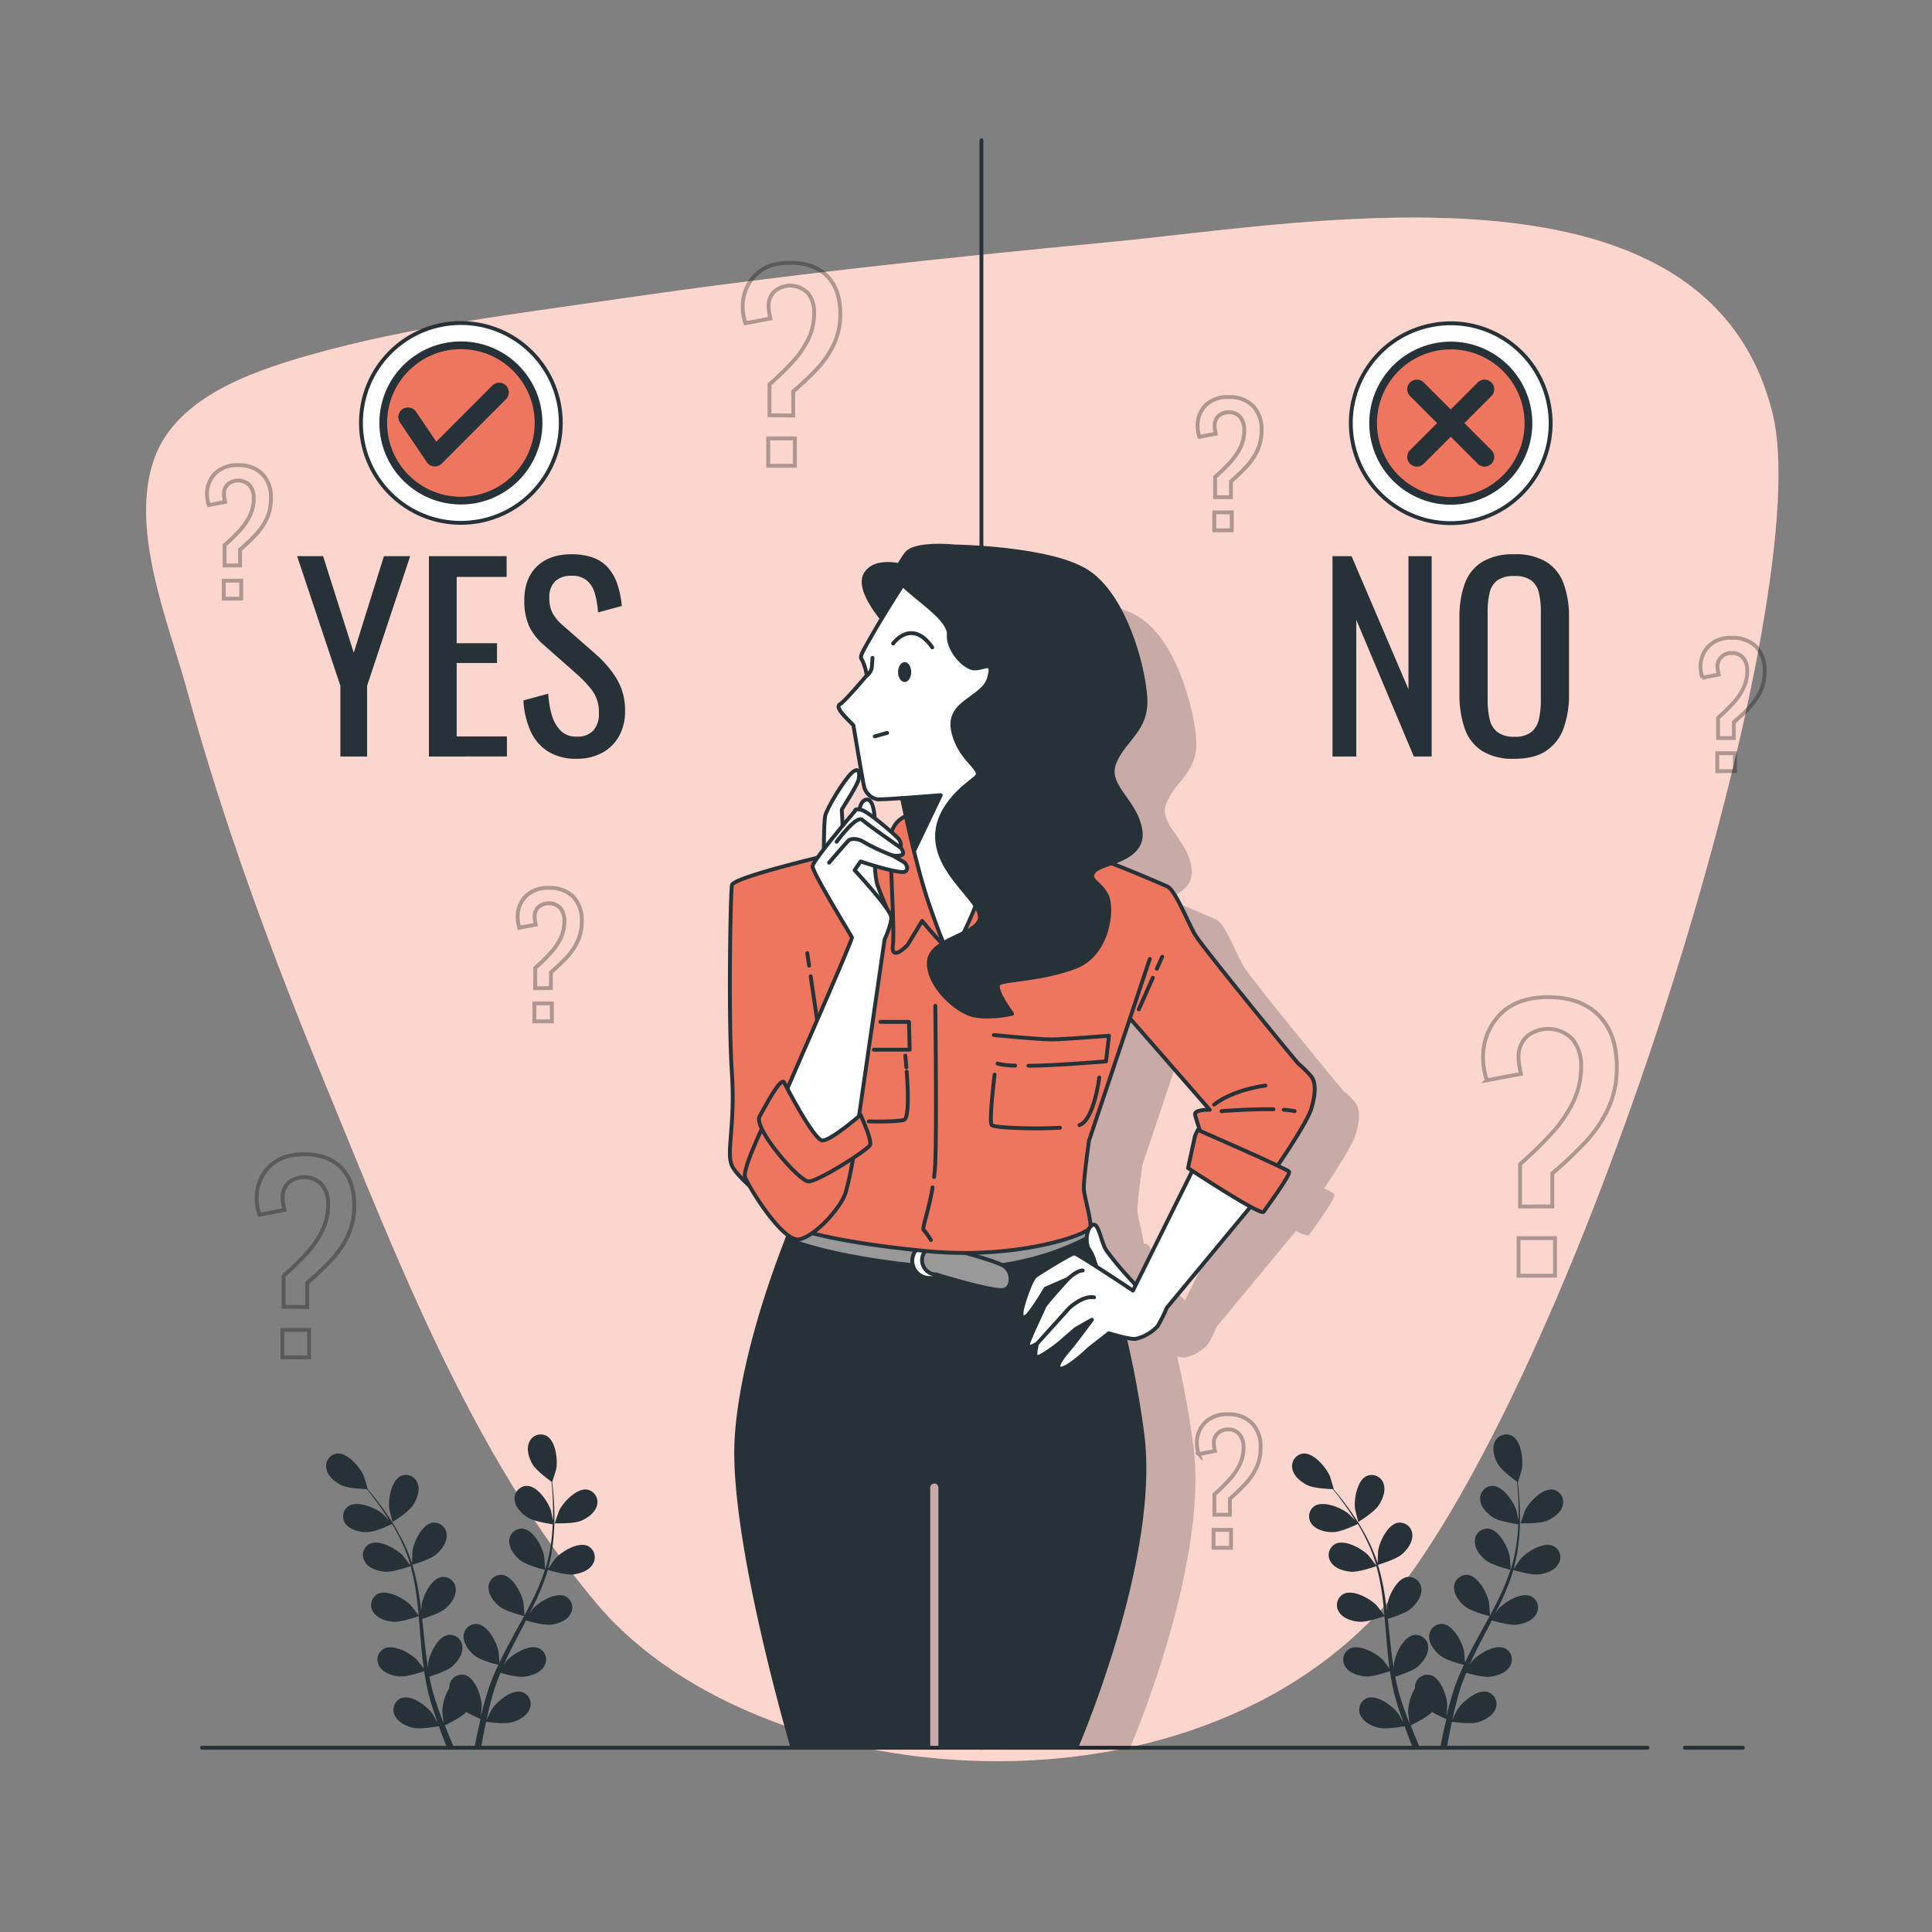 <?xml version="1.0" encoding="UTF-8" standalone="no"?>
<svg xmlns="http://www.w3.org/2000/svg" viewBox="0 0 500 500"><rect x="0" y="0" width="500" height="500" fill="#808080" stroke="none"/><g id="freepik--background-simple--inject-198"><path d="M352.61,56.58c-24.29,1-48.11,4.44-65.95,6.12-42.15,4-84.25,8.5-126.06,14.58C133.46,81.23,106,84.51,79.74,92c-15.41,4.41-34.47,11.17-39.92,27-6.29,18.23,3.71,41.81,8.59,59.64,9.43,34.53,22,68.41,35.68,101.71,18.52,45,38,96.42,70.46,134.81,43.4,51.35,163.14,60.24,211.76-9.64s103.75-252,92.48-298.33C447.71,61.65,399.29,54.64,352.61,56.58Z" style="fill:#EE765E"></path><path d="M352.61,56.58c-24.29,1-48.11,4.44-65.95,6.12-42.15,4-84.25,8.5-126.06,14.58C133.46,81.23,106,84.51,79.74,92c-15.41,4.41-34.47,11.17-39.92,27-6.29,18.23,3.71,41.81,8.59,59.64,9.43,34.53,22,68.41,35.68,101.71,18.52,45,38,96.42,70.46,134.81,43.4,51.35,163.14,60.24,211.76-9.64s103.75-252,92.48-298.33C447.71,61.65,399.29,54.64,352.61,56.58Z" style="fill:#fff;opacity:0.7"></path></g><g id="freepik--Line--inject-198"><line x1="253.99" y1="36.31" x2="253.99" y2="452.34" style="fill:none;stroke:#263238;stroke-linecap:round;stroke-linejoin:round"></line></g><g id="freepik--Plants--inject-198"><path d="M150.36,393.58c-2,.83-6.8.65-6.81.65s1.09-3.14,1.18-3.33c1.09-2.19,4.5-5.8,7.21-5.39a3.26,3.26,0,0,1,2.55,4.12C154,391.51,152.05,392.88,150.36,393.58Z" style="fill:#263238"></path><path d="M95.16,396.51c1.91-.05,5.52-1.73,6.31-2.11.65,1.1,1.3,2.24,1.9,3.48a40.71,40.71,0,0,1,2.77,6.9c0,.14.07.29.1.43-.27-.42-1.95-2.59-2.08-2.72-1.72-1.76-6-4.15-8.52-2.93a3.26,3.26,0,0,0-1.16,4.7c1,1.64,3.31,2.34,5.14,2.5,2.1.18,6.48-1.4,6.65-1.45a57.73,57.73,0,0,1,1.47,7.27c.25,1.82.44,3.67.61,5.53-.38-.53-1.94-2.55-2.06-2.68-1.72-1.76-6.06-4.15-8.52-2.92a3.24,3.24,0,0,0-1.16,4.69c1,1.64,3.31,2.35,5.14,2.5,2,.18,6.26-1.31,6.61-1.44.08.85.15,1.69.22,2.53.23,2.77.44,5.54.74,8.27.1.94.24,1.87.37,2.8-.58-.78-1.67-2.18-1.78-2.29-1.71-1.75-6-4.14-8.51-2.92a3.25,3.25,0,0,0-1.16,4.69c1,1.64,3.31,2.35,5.14,2.51s5.39-1,6.39-1.37c.23,1.55.5,3.07.83,4.57.15.64.27,1.3.46,1.91l.51,1.82c.4,1.24.76,2.39,1.16,3.52.2.58.4,1.12.59,1.68-.47-.88-1.24-2.26-1.32-2.38-1.43-2-5.35-5-8-4.18a3.26,3.26,0,0,0-1.87,4.47c.78,1.78,2.93,2.82,4.71,3.25,2,.48,6.2-.31,6.72-.42.49,1.37,1,2.69,1.47,3.92l.61,1.55,1.83,0q-.47-1.05-.93-2.19c-.46-1.1-.93-2.27-1.41-3.49.47-.22,4.1-1.94,5.53-3.44a35.82,35.82,0,0,0,3.73,1.82c-.34,1.41-.66,2.79-.93,4.08s-.47,2.26-.68,3.3h1.73c.16-.95.34-1.94.54-3s.48-2.41.75-3.68c.54.08,4.8.68,6.74.12,1.76-.51,3.86-1.65,4.55-3.46a3.24,3.24,0,0,0-2.06-4.37c-2.65-.72-6.44,2.46-7.78,4.52-.08.13-.92,1.8-1.33,2.66.17-.77.34-1.53.53-2.33.26-1.14.58-2.35.88-3.52.17-.6.35-1.2.53-1.82s.41-1.19.62-1.8c.31-.88.68-1.78,1.05-2.67,1.16.34,4.56,1.27,6.31,1s4.07-1,5-2.72a3.25,3.25,0,0,0-1.37-4.64c-2.51-1.12-6.74,1.46-8.37,3.29-.06.06-.36.48-.72,1,.39-.86.77-1.73,1.19-2.59,1.19-2.44,2.49-4.89,3.77-7.35l.79-1.55c1,.29,4.65,1.34,6.49,1.1s4.07-1,5-2.73a3.23,3.23,0,0,0-1.36-4.63c-2.51-1.12-6.75,1.46-8.38,3.29-.06.06-.42.57-.82,1.14.68-1.35,1.34-2.7,2-4.06a58.82,58.82,0,0,0,2.72-7.18c.34.1,4.62,1.42,6.67,1.15,1.82-.23,4.07-1,5-2.72a3.25,3.25,0,0,0-1.37-4.64c-2.51-1.12-6.74,1.46-8.38,3.29-.11.13-1.41,2-1.86,2.64l0-.09a42.23,42.23,0,0,0,1.36-7.41,56.46,56.46,0,0,0,.27-6.73c0-2.09-.16-4-.3-5.68q-.13-1.37-.27-2.52l0,0s1-3.16,1.05-3.37c.44-2.41-.12-7.34-2.54-8.63a3.24,3.24,0,0,0-4.5,1.77c-.74,1.79,0,4.06.93,5.64s4.09,3.9,4.88,4.46c.08.81.16,1.68.23,2.63.1,1.69.21,3.59.18,5.67,0,.55,0,1.15-.06,1.73-.17-1-.42-2.32-.46-2.45-.72-2.35-3.49-6.45-6.24-6.49a3.25,3.25,0,0,0-3.18,3.65c.17,1.93,1.88,3.6,3.43,4.57s5.56,1.6,6.42,1.72c-.06,1.28-.15,2.59-.32,4a42.2,42.2,0,0,1-1.5,7.29c0,.14-.11.27-.15.41,0-.5-.21-3.23-.24-3.42-.46-2.41-2.76-6.8-5.49-7.14a3.26,3.26,0,0,0-3.56,3.28c0,1.94,1.47,3.78,2.91,4.92,1.65,1.31,6.17,2.41,6.34,2.46a58.27,58.27,0,0,1-2.78,6.88c-.79,1.65-1.66,3.3-2.54,4.94,0-.65-.21-3.19-.25-3.37-.45-2.41-2.76-6.8-5.48-7.14a3.25,3.25,0,0,0-3.56,3.28c0,1.94,1.47,3.78,2.9,4.92,1.62,1.28,6,2.36,6.31,2.45-.4.74-.8,1.49-1.21,2.23-1.34,2.43-2.68,4.86-3.94,7.3-.44.84-.84,1.69-1.24,2.54-.06-1-.19-2.74-.22-2.89-.46-2.41-2.76-6.79-5.49-7.13a3.25,3.25,0,0,0-3.56,3.27c0,1.94,1.47,3.79,2.91,4.93s5.06,2.12,6.09,2.38c-.67,1.42-1.29,2.84-1.84,4.27-.22.62-.49,1.24-.67,1.84l-.57,1.81c-.35,1.25-.68,2.41-1,3.58-.15.59-.29,1.15-.43,1.72.09-1,.21-2.57.21-2.71-.09-2.45-1.7-7.14-4.35-7.88a3.24,3.24,0,0,0-4,2.69,3.5,3.5,0,0,0-.06.72,12.66,12.66,0,0,0-1.79,6.11c0,.16.23,2,.36,3-.28-.73-.56-1.46-.84-2.23-.42-1.1-.82-2.28-1.21-3.42-.19-.6-.37-1.21-.56-1.82s-.32-1.22-.48-1.84c-.23-.91-.41-1.86-.6-2.81,1.15-.35,4.5-1.45,5.85-2.61s2.81-3.11,2.68-5.05a3.25,3.25,0,0,0-3.7-3.11c-2.71.46-4.81,4.94-5.17,7.37,0,.07,0,.59,0,1.21-.15-.93-.31-1.86-.43-2.81-.36-2.7-.63-5.45-.92-8.21-.06-.58-.12-1.15-.19-1.73,1-.29,4.61-1.45,6-2.66s2.81-3.11,2.69-5.05a3.25,3.25,0,0,0-3.7-3.11c-2.71.45-4.82,4.94-5.17,7.36,0,.09,0,.71-.06,1.41-.18-1.5-.37-3-.61-4.46a57.16,57.16,0,0,0-1.7-7.49c.35-.1,4.64-1.37,6.21-2.72,1.38-1.2,2.81-3.11,2.68-5.05a3.25,3.25,0,0,0-3.7-3.11c-2.71.46-4.81,4.94-5.17,7.37,0,.17-.09,2.42-.09,3.22a.29.29,0,0,1,0-.09,43.12,43.12,0,0,0-3-6.93,56.58,56.58,0,0,0-3.49-5.76c-1.17-1.73-2.34-3.24-3.39-4.57-.57-.71-1.11-1.36-1.61-1.95h0c.06,0-.9-3.2-1-3.39-1-2.26-4.15-6.05-6.89-5.8a3.24,3.24,0,0,0-2.77,4c.37,1.9,2.24,3.38,3.89,4.19s5.57,1,6.53,1c.52.63,1.06,1.31,1.64,2.07,1,1.35,2.16,2.88,3.28,4.63.3.46.6,1,.91,1.47-.69-.73-1.64-1.7-1.74-1.79-1.9-1.56-6.47-3.45-8.78-2a3.26,3.26,0,0,0-.65,4.8C91,396.1,93.33,396.56,95.16,396.51Z" style="fill:#263238"></path><path d="M101.58,393.89s-.82-3.22-.85-3.43c-.3-2.43.55-7.31,3-8.47a3.25,3.25,0,0,1,4.39,2c.64,1.83-.24,4.05-1.26,5.58C105.71,391.38,101.59,393.89,101.58,393.89Z" style="fill:#263238"></path><path d="M400.31,393.58c-2,.83-6.81.65-6.81.65s1.08-3.14,1.18-3.33c1.09-2.19,4.49-5.8,7.21-5.39a3.26,3.26,0,0,1,2.54,4.12C404,391.51,402,392.88,400.31,393.58Z" style="fill:#263238"></path><path d="M345.1,396.51c1.91-.05,5.52-1.73,6.31-2.11.66,1.1,1.3,2.24,1.91,3.48a41.56,41.56,0,0,1,2.77,6.9c0,.14.06.29.1.43-.28-.42-1.95-2.59-2.09-2.72-1.71-1.76-6.05-4.15-8.51-2.93a3.26,3.26,0,0,0-1.17,4.7c1,1.64,3.32,2.34,5.14,2.5,2.11.18,6.49-1.4,6.65-1.45a56,56,0,0,1,1.47,7.27c.26,1.82.44,3.67.61,5.53-.37-.53-1.93-2.55-2.06-2.68-1.71-1.76-6.05-4.15-8.51-2.92a3.25,3.25,0,0,0-1.17,4.69c1,1.64,3.32,2.35,5.14,2.5,2.06.18,6.26-1.31,6.61-1.44.08.85.16,1.69.23,2.53.22,2.77.44,5.54.74,8.27.1.94.23,1.87.36,2.8-.58-.78-1.66-2.18-1.77-2.29-1.71-1.75-6.05-4.14-8.51-2.92a3.24,3.24,0,0,0-1.17,4.69c1,1.64,3.32,2.35,5.14,2.51s5.4-1,6.4-1.37c.23,1.55.49,3.07.82,4.57.16.64.28,1.3.46,1.91s.35,1.22.52,1.82c.39,1.24.76,2.39,1.15,3.52.2.58.4,1.12.6,1.68-.47-.88-1.24-2.26-1.33-2.38-1.42-2-5.35-5-8-4.18a3.26,3.26,0,0,0-1.86,4.47c.77,1.78,2.92,2.82,4.7,3.25,2,.48,6.2-.31,6.72-.42.5,1.37,1,2.69,1.47,3.92l.62,1.55,1.82,0-.93-2.19c-.46-1.1-.93-2.27-1.4-3.49.47-.22,4.1-1.94,5.53-3.44a35.82,35.82,0,0,0,3.73,1.82c-.35,1.41-.67,2.79-.94,4.08s-.47,2.26-.67,3.3h1.72c.17-.95.34-1.94.55-3s.47-2.41.75-3.68c.53.08,4.79.68,6.73.12,1.76-.51,3.86-1.65,4.56-3.46a3.25,3.25,0,0,0-2.06-4.37c-2.65-.72-6.44,2.46-7.78,4.52-.09.13-.92,1.8-1.33,2.66.17-.77.33-1.53.52-2.33.27-1.14.58-2.35.88-3.52.18-.6.36-1.2.54-1.82s.41-1.19.61-1.8c.32-.88.69-1.78,1.06-2.67,1.15.34,4.55,1.27,6.31,1s4.06-1,5-2.72a3.25,3.25,0,0,0-1.37-4.64c-2.52-1.12-6.75,1.46-8.38,3.29-.05.06-.36.48-.72,1,.39-.86.77-1.73,1.2-2.59,1.19-2.44,2.48-4.89,3.77-7.35l.79-1.55c1,.29,4.64,1.34,6.48,1.1s4.07-1,5-2.73a3.24,3.24,0,0,0-1.37-4.63c-2.51-1.12-6.74,1.46-8.38,3.29,0,.06-.42.57-.82,1.14.68-1.35,1.34-2.7,1.95-4.06a55.71,55.71,0,0,0,2.72-7.18c.34.1,4.63,1.42,6.68,1.15,1.81-.23,4.06-1,5-2.72a3.25,3.25,0,0,0-1.37-4.64c-2.51-1.12-6.74,1.46-8.37,3.29-.12.13-1.42,2-1.86,2.64l0-.09a42.23,42.23,0,0,0,1.36-7.41,56.36,56.36,0,0,0,.26-6.73c0-2.09-.16-4-.3-5.68q-.12-1.37-.27-2.52l.05,0s1-3.16,1-3.37c.44-2.41-.13-7.34-2.55-8.63a3.24,3.24,0,0,0-4.5,1.77c-.74,1.79,0,4.06.93,5.64s4.1,3.9,4.89,4.46c.08.81.16,1.68.22,2.63.11,1.69.21,3.59.18,5.67,0,.55,0,1.15-.05,1.73-.17-1-.43-2.32-.47-2.45-.72-2.35-3.49-6.45-6.23-6.49a3.25,3.25,0,0,0-3.18,3.65c.17,1.93,1.87,3.6,3.42,4.57s5.56,1.6,6.43,1.72c-.06,1.28-.15,2.59-.33,4a41.28,41.28,0,0,1-1.5,7.29c0,.14-.1.27-.15.41,0-.5-.2-3.23-.24-3.42-.45-2.41-2.76-6.8-5.48-7.14a3.25,3.25,0,0,0-3.56,3.28c-.05,1.94,1.46,3.78,2.9,4.92,1.66,1.31,6.18,2.41,6.35,2.46a58.36,58.36,0,0,1-2.79,6.88c-.79,1.65-1.65,3.3-2.54,4.94,0-.65-.21-3.19-.24-3.37-.46-2.41-2.76-6.8-5.49-7.14a3.26,3.26,0,0,0-3.56,3.28c0,1.94,1.47,3.78,2.91,4.92,1.61,1.28,5.94,2.36,6.31,2.45-.41.74-.81,1.49-1.21,2.23-1.34,2.43-2.69,4.86-3.95,7.3-.43.84-.83,1.69-1.24,2.54-.05-1-.19-2.74-.21-2.89-.46-2.41-2.77-6.79-5.49-7.13a3.24,3.24,0,0,0-3.56,3.27c-.05,1.94,1.47,3.79,2.9,4.93s5.07,2.12,6.09,2.38c-.66,1.42-1.28,2.84-1.83,4.27-.22.62-.49,1.24-.67,1.84s-.39,1.21-.58,1.81c-.35,1.25-.68,2.41-1,3.58-.15.59-.28,1.15-.42,1.72.09-1,.21-2.57.2-2.71-.09-2.45-1.7-7.14-4.34-7.88a3.25,3.25,0,0,0-4,2.69,3.49,3.49,0,0,0,0,.72,12.66,12.66,0,0,0-1.79,6.11c0,.16.22,2,.36,3-.29-.73-.57-1.46-.85-2.23-.41-1.1-.81-2.28-1.21-3.42-.18-.6-.37-1.21-.55-1.82s-.32-1.22-.49-1.84c-.22-.91-.41-1.86-.59-2.81,1.15-.35,4.5-1.45,5.84-2.61s2.82-3.11,2.69-5.05a3.25,3.25,0,0,0-3.7-3.11c-2.71.46-4.82,4.94-5.17,7.37,0,.07,0,.59-.06,1.21-.15-.93-.31-1.86-.43-2.81-.35-2.7-.62-5.45-.91-8.21-.06-.58-.13-1.15-.19-1.73,1-.29,4.61-1.45,6-2.66s2.82-3.11,2.69-5.05a3.25,3.25,0,0,0-3.7-3.11c-2.71.45-4.82,4.94-5.17,7.36,0,.09,0,.71-.06,1.41-.17-1.5-.37-3-.61-4.46a58.81,58.81,0,0,0-1.69-7.49c.34-.1,4.64-1.37,6.2-2.72,1.39-1.2,2.82-3.11,2.69-5.05a3.25,3.25,0,0,0-3.7-3.11c-2.71.46-4.82,4.94-5.17,7.37,0,.17-.1,2.42-.1,3.22,0,0,0-.06,0-.09a42.22,42.22,0,0,0-2.95-6.93,58.45,58.45,0,0,0-3.5-5.76c-1.16-1.73-2.33-3.24-3.38-4.57q-.85-1.06-1.62-1.95h.06c.05,0-.9-3.2-1-3.39-1-2.26-4.16-6.05-6.89-5.8a3.26,3.26,0,0,0-2.78,4c.37,1.9,2.25,3.38,3.89,4.19s5.57,1,6.54,1c.51.63,1.06,1.31,1.64,2.07,1,1.35,2.15,2.88,3.27,4.63.3.46.61,1,.91,1.47-.68-.73-1.63-1.7-1.74-1.79-1.89-1.56-6.47-3.45-8.78-2a3.26,3.26,0,0,0-.64,4.8C340.93,396.1,343.27,396.56,345.1,396.51Z" style="fill:#263238"></path><path d="M351.53,393.89s-.83-3.22-.85-3.43c-.31-2.43.54-7.31,3-8.47a3.26,3.26,0,0,1,4.39,2c.63,1.83-.24,4.05-1.26,5.58C355.65,391.38,351.53,393.89,351.53,393.89Z" style="fill:#263238"></path></g><g id="freepik--Symbols--inject-198"><g style="opacity:0.3"><path d="M393.39,312.23V301.29a108,108,0,0,0,8-7.77,34.52,34.52,0,0,0,5.69-8.21,21.19,21.19,0,0,0,2.12-9.44A10.79,10.79,0,0,0,407,269a8.71,8.71,0,0,0-11.92-.7,7,7,0,0,0-2.07,5.2,12.48,12.48,0,0,0,.17,2.17c.12.67.27,1.42.44,2.25l-8.82,1.67a19.48,19.48,0,0,1-.71-2.78,15.15,15.15,0,0,1-.26-2.78,15.71,15.71,0,0,1,4.41-11.52q4.41-4.46,12.44-4.45,8.39,0,13.07,4.72t4.68,13.37a25.13,25.13,0,0,1-2.21,10.68,33.5,33.5,0,0,1-6,8.83,101.22,101.22,0,0,1-8.48,8v8.56ZM393,330.15v-9.71h9.44v9.71Z" style="fill:none;stroke:#000;stroke-miterlimit:10"></path></g><g style="opacity:0.3"><path d="M199.15,107.47v-8A78.84,78.84,0,0,0,205,93.81a24.94,24.94,0,0,0,4.16-6,15.44,15.44,0,0,0,1.54-6.89,7.86,7.86,0,0,0-1.57-5,6.33,6.33,0,0,0-8.7-.51,5.06,5.06,0,0,0-1.51,3.8,8.75,8.75,0,0,0,.13,1.57c.08.5.19,1,.32,1.65l-6.44,1.22a14.36,14.36,0,0,1-.52-2,11.2,11.2,0,0,1-.19-2,11.42,11.42,0,0,1,3.22-8.4q3.22-3.25,9.08-3.25,6.12,0,9.53,3.44t3.42,9.76a18.25,18.25,0,0,1-1.62,7.79,24.37,24.37,0,0,1-4.37,6.44,74.61,74.61,0,0,1-6.19,5.86v6.25Zm-.33,13.07v-7.08h6.89v7.08Z" style="fill:none;stroke:#000;stroke-miterlimit:10"></path></g><g style="opacity:0.3"><path d="M73.4,338.2v-8a78.84,78.84,0,0,0,5.82-5.67,24.94,24.94,0,0,0,4.16-6,15.44,15.44,0,0,0,1.54-6.89,7.86,7.86,0,0,0-1.57-5,6.33,6.33,0,0,0-8.7-.51,5.05,5.05,0,0,0-1.51,3.79,8.79,8.79,0,0,0,.13,1.58c.08.5.19,1,.32,1.65l-6.44,1.22a14.36,14.36,0,0,1-.52-2,11.2,11.2,0,0,1-.19-2,11.42,11.42,0,0,1,3.22-8.4q3.23-3.26,9.08-3.25,6.12,0,9.53,3.44t3.42,9.76a18.25,18.25,0,0,1-1.62,7.79,24.53,24.53,0,0,1-4.37,6.44A74.61,74.61,0,0,1,79.51,332v6.25Zm-.33,13.07v-7.09H80v7.09Z" style="fill:none;stroke:#000;stroke-miterlimit:10"></path></g><g style="opacity:0.3"><path d="M314.47,128.68v-5.23a52.23,52.23,0,0,0,3.82-3.71,16.41,16.41,0,0,0,2.72-3.93,10.06,10.06,0,0,0,1-4.52,5.14,5.14,0,0,0-1-3.29,3.62,3.62,0,0,0-3-1.31,3.7,3.7,0,0,0-2.68,1,3.35,3.35,0,0,0-1,2.49,5.75,5.75,0,0,0,.09,1c.05.32.12.68.21,1.07l-4.22.81a8.36,8.36,0,0,1-.34-1.33,7,7,0,0,1-.13-1.33A7.49,7.49,0,0,1,312,104.9a8,8,0,0,1,6-2.13,8.38,8.38,0,0,1,6.25,2.26,8.68,8.68,0,0,1,2.24,6.39,11.92,11.92,0,0,1-1.06,5.11,16,16,0,0,1-2.87,4.22,50.12,50.12,0,0,1-4,3.84v4.09Zm-.21,8.57v-4.64h4.52v4.64Z" style="fill:none;stroke:#000;stroke-miterlimit:10"></path></g><g style="opacity:0.3"><path d="M314.28,392v-5.24A50.25,50.25,0,0,0,318.1,383a16.41,16.41,0,0,0,2.72-3.93,10.05,10.05,0,0,0,1-4.51,5.17,5.17,0,0,0-1-3.3,3.62,3.62,0,0,0-3-1.31,3.7,3.7,0,0,0-2.68,1,3.35,3.35,0,0,0-1,2.49,5.67,5.67,0,0,0,.09,1q.07.48.21,1.08l-4.22.8a8.1,8.1,0,0,1-.34-1.33,7,7,0,0,1-.13-1.33,7.49,7.49,0,0,1,2.11-5.51,8,8,0,0,1,5.95-2.13A8.38,8.38,0,0,1,324,368.3a8.68,8.68,0,0,1,2.24,6.39,11.92,11.92,0,0,1-1.06,5.11,15.85,15.85,0,0,1-2.87,4.22,50.12,50.12,0,0,1-4,3.84V392Zm-.21,8.56v-4.64h4.52v4.64Z" style="fill:none;stroke:#000;stroke-miterlimit:10"></path></g><g style="opacity:0.3"><path d="M58.12,146.35v-5.23a50.31,50.31,0,0,0,3.82-3.72,16.56,16.56,0,0,0,2.72-3.92,10.09,10.09,0,0,0,1-4.52,5.13,5.13,0,0,0-1-3.29,4.16,4.16,0,0,0-5.7-.34,3.35,3.35,0,0,0-1,2.49,6.63,6.63,0,0,0,.08,1q.09.5.21,1.08l-4.22.8a8.92,8.92,0,0,1-.33-1.33,7,7,0,0,1-.13-1.33,7.5,7.5,0,0,1,2.11-5.51,8,8,0,0,1,5.95-2.13,8.43,8.43,0,0,1,6.25,2.26,8.72,8.72,0,0,1,2.24,6.4,12.05,12.05,0,0,1-1.06,5.1,15.85,15.85,0,0,1-2.87,4.22,48.5,48.5,0,0,1-4.05,3.85v4.09Zm-.21,8.57v-4.65h4.51v4.65Z" style="fill:none;stroke:#000;stroke-miterlimit:10"></path></g><g style="opacity:0.3"><path d="M138.51,255.75v-5.23a50.31,50.31,0,0,0,3.82-3.72,16.5,16.5,0,0,0,2.73-3.92,10.22,10.22,0,0,0,1-4.52,5.13,5.13,0,0,0-1-3.29,4.16,4.16,0,0,0-5.7-.34,3.35,3.35,0,0,0-1,2.49,5.77,5.77,0,0,0,.08,1c.06.32.13.68.21,1.07l-4.22.8a10.33,10.33,0,0,1-.34-1.33,7.71,7.71,0,0,1-.12-1.32,7.47,7.47,0,0,1,2.11-5.51,8,8,0,0,1,6-2.14,8.45,8.45,0,0,1,6.25,2.26,8.72,8.72,0,0,1,2.23,6.4,12.1,12.1,0,0,1-1.05,5.11,16.26,16.26,0,0,1-2.87,4.22,48.69,48.69,0,0,1-4.06,3.84v4.09Zm-.21,8.57v-4.64h4.52v4.64Z" style="fill:none;stroke:#000;stroke-miterlimit:10"></path></g><g style="opacity:0.3"><path d="M444.64,191v-5.24a48.41,48.41,0,0,0,3.82-3.71,16.41,16.41,0,0,0,2.72-3.93,10,10,0,0,0,1-4.51,5.17,5.17,0,0,0-1-3.3,3.61,3.61,0,0,0-3-1.3,3.69,3.69,0,0,0-2.69,1,3.31,3.31,0,0,0-1,2.49,5.64,5.64,0,0,0,.09,1c.05.33.12.68.21,1.08l-4.22.8a9.24,9.24,0,0,1-.34-1.33,7.87,7.87,0,0,1-.13-1.33,7.53,7.53,0,0,1,2.11-5.51,8,8,0,0,1,6-2.13,8.37,8.37,0,0,1,6.24,2.26,8.7,8.7,0,0,1,2.24,6.39,11.92,11.92,0,0,1-1.06,5.11,15.85,15.85,0,0,1-2.87,4.22,46.85,46.85,0,0,1-4.05,3.84V191Zm-.21,8.57v-4.65H449v4.65Z" style="fill:none;stroke:#000;stroke-miterlimit:10"></path></g></g><g id="freepik--No--inject-198"><circle cx="375.45" cy="109.5" r="25.86" transform="translate(-15.06 88.18) rotate(-13.13)" style="fill:#fff;stroke:#263238;stroke-linecap:round;stroke-linejoin:round"></circle><circle cx="375.45" cy="109.5" r="20.1" transform="translate(109.99 396.71) rotate(-63.51)" style="fill:#EE765E;stroke:#263238;stroke-linecap:round;stroke-linejoin:round;stroke-width:2px"></circle><line x1="366.69" y1="100.74" x2="384.21" y2="118.26" style="fill:none;stroke:#263238;stroke-linecap:round;stroke-linejoin:round;stroke-width:5px"></line><line x1="384.21" y1="100.74" x2="366.69" y2="118.26" style="fill:none;stroke:#263238;stroke-linecap:round;stroke-linejoin:round;stroke-width:5px"></line><path d="M344.85,195.79V143.93h4.93l14.73,34.45V143.93h6v51.86h-4.61L351,160.39v35.4Z" style="fill:#263238"></path><path d="M391.91,196.37a15.12,15.12,0,0,1-8.39-2.05,11.26,11.26,0,0,1-4.48-5.86,26.72,26.72,0,0,1-1.34-8.93V159.87a25.14,25.14,0,0,1,1.37-8.8,11,11,0,0,1,4.48-5.63,15.51,15.51,0,0,1,8.36-2,15.22,15.22,0,0,1,8.32,2,11.19,11.19,0,0,1,4.45,5.63,24.88,24.88,0,0,1,1.38,8.77v19.72a25.72,25.72,0,0,1-1.38,8.84,11.69,11.69,0,0,1-4.45,5.86Q397.16,196.38,391.91,196.37Zm0-5.7a6.82,6.82,0,0,0,4.35-1.18,5.87,5.87,0,0,0,2-3.33,22,22,0,0,0,.51-5V158.4a21.08,21.08,0,0,0-.51-5,5.53,5.53,0,0,0-2-3.2,7.08,7.08,0,0,0-4.35-1.12,7.28,7.28,0,0,0-4.39,1.12,5.45,5.45,0,0,0-2,3.2,20.52,20.52,0,0,0-.52,5v22.73a21.37,21.37,0,0,0,.52,5,5.79,5.79,0,0,0,2,3.33A7,7,0,0,0,391.91,190.67Z" style="fill:#263238"></path></g><g id="freepik--Yes--inject-198"><circle cx="119.28" cy="109.46" r="25.86" transform="translate(-42.47 116.4) rotate(-45)" style="fill:#fff;stroke:#263238;stroke-linecap:round;stroke-linejoin:round"></circle><circle cx="119.28" cy="109.46" r="20.1" style="fill:#EE765E;stroke:#263238;stroke-linecap:round;stroke-linejoin:round;stroke-width:2px"></circle><polyline points="105.59 107.94 112.54 118.22 129.18 101.54" style="fill:none;stroke:#263238;stroke-linecap:round;stroke-linejoin:round;stroke-width:5px"></polyline><path d="M88.09,195.79V177.48l-11.2-33.55h6.72l7.94,25,7.81-25h6.79L95,177.48v18.31Z" style="fill:#263238"></path><path d="M111,195.79V143.93h20.11v5.38H118.19v17.16h10.43v5.12H118.19v19h13v5.18Z" style="fill:#263238"></path><path d="M149.24,196.37a13.51,13.51,0,0,1-7.46-1.92,12.07,12.07,0,0,1-4.51-5.32,21.84,21.84,0,0,1-1.8-7.87l6.41-1.73a27.77,27.77,0,0,0,.86,5.31A9.6,9.6,0,0,0,145,189a5.59,5.59,0,0,0,4.29,1.63,5.48,5.48,0,0,0,4.26-1.57,6.43,6.43,0,0,0,1.44-4.51,9.3,9.3,0,0,0-1.6-5.67,29.5,29.5,0,0,0-4-4.32l-8.7-7.68a14.69,14.69,0,0,1-3.78-4.9,15.74,15.74,0,0,1-1.22-6.56q0-5.7,3.27-8.84t8.9-3.14a16.79,16.79,0,0,1,5.41.8,9.55,9.55,0,0,1,3.9,2.47,12.1,12.1,0,0,1,2.5,4.19,24,24,0,0,1,1.25,5.92l-6.15,1.67a25.18,25.18,0,0,0-.77-4.71,6.92,6.92,0,0,0-2-3.45,5.91,5.91,0,0,0-4.13-1.32,5.83,5.83,0,0,0-4.2,1.44,5.64,5.64,0,0,0-1.5,4.26,8.37,8.37,0,0,0,.8,3.91,11.4,11.4,0,0,0,2.59,3.13l8.77,7.69a27.41,27.41,0,0,1,5.19,6.11,15.5,15.5,0,0,1,2.24,8.42,13.07,13.07,0,0,1-1.6,6.63,10.84,10.84,0,0,1-4.39,4.26A13.55,13.55,0,0,1,149.24,196.37Z" style="fill:#263238"></path></g><g id="freepik--Table--inject-198"><line x1="436.05" y1="452.31" x2="451.07" y2="452.31" style="fill:none;stroke:#263238;stroke-linecap:round;stroke-linejoin:round"></line><line x1="52.28" y1="452.31" x2="426.37" y2="452.31" style="fill:none;stroke:#263238;stroke-linecap:round;stroke-linejoin:round"></line></g><g id="freepik--Character--inject-198"><path d="M350.76,285.38a18.28,18.28,0,0,0-2.55-2.62c-.3-.26-.56-.5-.77-.7s-23.64-28.64-25.56-31.9c-.57-1-1.27-2.45-2-4-2.1-4.38-3.69-7.53-5.1-8.17-.1-.05-7.32-3.25-12.83-5.35,3.46-1.38,7.13-3.47,6.41-8.2-.52-3.42-2.37-6-4-8.35-2-2.83-3.72-5.27-2.44-8.35a21.33,21.33,0,0,1,3.44-5.3c2.25-2.78,4.57-5.67,4.22-11.07-.48-7.29-4.85-25.37-14.72-31.62-9.18-5.81-31.75-6.25-33-6.27s-10.46-1-12.62,2.14l-.29.42a19.76,19.76,0,0,0-1.28,2c-2.74-.47-6.33-.44-8.24,2.17-2.35,3.2,1.21,8.64,3.64,11.7-.65,1.07-1.29,2.15-1.89,3.19-3.47,6-3.53,6.14-2.82,7.35l.1.17a12.71,12.71,0,0,1,1,3.22c-2.11,2.49-5.57,6.42-6.35,6.86a1.17,1.17,0,0,0-.61.87c-.14,1,1,2.29,2.47,3.73l1.27,1.29c.18,1,1.1,6.59,1.82,10.71a.58.58,0,0,0-.14-.13c-.77-.47-1.7.39-2,.66-2,1.82-6.41,9-6.77,11a77.53,77.53,0,0,0-.33,8.12c-.5.64-.95,1.25-1.34,1.8-10.95,2.71-21.28,5.66-21.5,7.2-.36,2.54-.92,32.71,0,46.64a99.55,99.55,0,0,1-.24,15.51c-.31,3.83-.51,6.36.48,8.14a23.2,23.2,0,0,0,4.17,4.71c1.95,3.46,6,9.63,9.54,12.3-.07.17-.13.34-.2.52a.06.06,0,0,0,0,0c-3.85,9.89-11.36,31.12-12.55,49.31-1.6,24.52,13.73,76.8,13.88,77.32a.48.48,0,0,0,.46.35h33.73a.48.48,0,0,0,.48-.48V387.76a1,1,0,0,1,2,0v64.57a.49.49,0,0,0,.48.48h33.73a.47.47,0,0,0,.44-.29c.21-.48,20.57-47.84,16.44-78.57-1.14-8.49-2.63-16.18-4.19-22.88a8.09,8.09,0,0,0,2.17.21,11.13,11.13,0,0,0,5.78-3.35,34,34,0,0,0,2.3-4.59l20.54-24.78a8.37,8.37,0,0,0,3,1.15.46.46,0,0,0,.46-.22c.12-.19.44-.63.86-1.21,5.67-7.92,5.84-8.82,5.44-9.35a14.11,14.11,0,0,0-2.51-1.37c1.86-2.76,7.24-10.85,8.16-13.94C352,289.82,352,287,350.76,285.38Zm-29,13.27-.7,1.41a.36.36,0,0,0,0,.11l-1.76,8.07a.48.48,0,0,0,.21.5l.71.47-13.56,27.37c-1.09-1.19-2.65-2.9-3.38-3.77l-.17-.2c-.47-.55-1.44-1.7-3.14-4a12.47,12.47,0,0,1-1.32-3.15c-.59-1.8-1.05-3.22-1.95-3.52a1,1,0,0,0-.7,0,42.06,42.06,0,0,0-.91-4.79,34.88,34.88,0,0,1-.71-3.58c-.17-1.92,1.26-12,1.25-12l9.92-29.57,18.57,21.3c-1,.05-2.31.23-2.83.87a1.12,1.12,0,0,0-.22,1c.19.74.6,2.06,1,3.2A.43.43,0,0,0,321.73,298.65Zm-82.92-85a4.73,4.73,0,0,0,3.73,3.58c1,.06,4.54-.19,5.79-.28.13.62.39,1.92.77,3.67a6.75,6.75,0,0,0-3.3,3.45c-1-.91-2.28-2-3.47-2.86-.21-2.49-.67-3.95-1.44-4.56a1.47,1.47,0,0,0-1.31-.28c-1,.23-1.55,1.18-1.86,2.39a1.21,1.21,0,0,0-1,.27.62.62,0,0,0-.19.4c-.46.53-1.26,1.48-2.21,2.62l-.14-2.65c.66-1,3.8-6,4.12-7.29,0-.07.06-.28.11-.55C238.58,212.55,238.73,213.31,238.81,213.66Z" style="opacity:0.2"></path><path d="M295.59,370.72c-4.33-32.26-13.38-53.22-13.38-53.22l-76.15-2.62s-13.72,31.29-15.41,57,14.45,80.39,14.45,80.39h35.14V385a1.56,1.56,0,1,1,3.12,0v67.27h35.15S299.93,403,295.59,370.72Z" style="fill:#263238;stroke:#263238;stroke-linecap:round;stroke-linejoin:round"></path><path d="M282.21,317.5l-76.15-2.62s-.94,2.15-2.36,5.77c4.36,1.71,15.53,5.26,36.78,7.22s36.15-4.76,42.53-8.4C282.51,318.18,282.21,317.5,282.21,317.5Z" style="fill:#999;stroke:#263238;stroke-linecap:round;stroke-linejoin:round"></path><path d="M242.38,329.86s15.21,4.69,17.5,3.93,2.16-4.57,0-6.1-16.9-5.28-16.9-5.28-3.56-.69-4.95,1a4.5,4.5,0,0,0,.38,5.59C239.55,329.85,242.38,329.86,242.38,329.86Z" style="fill:#999;stroke:#263238;stroke-linecap:round;stroke-linejoin:round"></path><path d="M242.38,329.86a3.75,3.75,0,1,1,0-7.5,3.94,3.94,0,0,1,.6.05,4.72,4.72,0,0,0-2.22-.56,4.45,4.45,0,1,0,0,8.89c1.2,0,.88.26,1.7-.45C242,330.47,242.91,329.86,242.38,329.86Z" style="fill:#fff;stroke:#263238;stroke-linecap:round;stroke-linejoin:round"></path><path d="M232.51,217.09s-42.72,9.3-43.1,12-.95,34.09,0,48.48-1.71,21,.19,24.44,10.23,9.84,11.36,10.79,6.25,5.49,6.25,5.49,8.9,3.22,32.58,5.5,42.23-4.36,42.42-6.25-1.51-7.58-1.7-9.66,1.33-12.69,1.33-12.69l10.6-31.63,20.65,23.67s-4.17-.19-3.79,1.33S311,294,311,294l19.32,8.14s8-11.55,9.09-15.34,1.14-6.63,0-8.14a27.73,27.73,0,0,0-3.41-3.41c-.75-.76-24.81-30.11-26.7-33.33s-5.12-11.56-7.2-12.5S285.62,222.23,283,222,262.92,213.85,232.51,217.09Z" style="fill:#EE765E;stroke:#263238;stroke-linecap:round;stroke-linejoin:round"></path><line x1="209.4" y1="249.92" x2="208.92" y2="246.66" style="fill:none;stroke:#263238;stroke-linecap:round;stroke-linejoin:round"></line><line x1="212.33" y1="269.77" x2="209.8" y2="252.67" style="fill:none;stroke:#263238;stroke-linecap:round;stroke-linejoin:round"></line><line x1="292.44" y1="263.52" x2="297.56" y2="248.18" style="fill:none;stroke:#263238;stroke-linecap:round;stroke-linejoin:round"></line><line x1="299.39" y1="250.72" x2="300.78" y2="247.61" style="fill:none;stroke:#263238;stroke-linecap:round;stroke-linejoin:round"></line><line x1="294.71" y1="261.24" x2="298.36" y2="253.04" style="fill:none;stroke:#263238;stroke-linecap:round;stroke-linejoin:round"></line><path d="M241.35,307.31c-1,6-2.75,10.52-2.32,10.94a25.53,25.53,0,0,1,1.89,2.66" style="fill:none;stroke:#263238;stroke-linecap:round;stroke-linejoin:round"></path><path d="M242.06,260.3s.38,31.44,0,40.53c-.05,1.3-.16,2.57-.32,3.79" style="fill:none;stroke:#263238;stroke-linecap:round;stroke-linejoin:round"></path><path d="M262.72,275.77a18.27,18.27,0,0,1-4.56-.51" style="fill:none;stroke:#263238;stroke-linecap:round;stroke-linejoin:round"></path><path d="M257.21,267.87S268.77,269,272,269s15-.95,15-.95l-.76,6.63s-13.64,1.14-20.07,1.14" style="fill:none;stroke:#263238;stroke-linecap:round;stroke-linejoin:round"></path><path d="M279.37,291.17c3.79-1.33,5.12-12.31,5.12-12.31" style="fill:none;stroke:#263238;stroke-linecap:round;stroke-linejoin:round"></path><path d="M257.4,278.1s-1.51,12.12-.75,13.07c.56.71,10.93,1.1,17.68.69" style="fill:none;stroke:#263238;stroke-linecap:round;stroke-linejoin:round"></path><polyline points="227.86 264.46 235.24 264.46 235.43 271.66 226.15 271.66" style="fill:none;stroke:#263238;stroke-linecap:round;stroke-linejoin:round"></polyline><path d="M234.66,277.34c.35,4.82.65,12.12-.74,12.5-2.09.57-9.09.38-9.09.38" style="fill:none;stroke:#263238;stroke-linecap:round;stroke-linejoin:round"></path><path d="M234.3,273.18s.13,1.24.27,3.05" style="fill:none;stroke:#263238;stroke-linecap:round;stroke-linejoin:round"></path><path d="M332.23,287.2a20.66,20.66,0,0,1,2.83.37" style="fill:none;stroke:#263238;stroke-linecap:round;stroke-linejoin:round"></path><path d="M316.12,287.57s7.46-.61,13.45-.49" style="fill:none;stroke:#263238;stroke-linecap:round;stroke-linejoin:round"></path><path d="M327.48,280.94s-8.14.95-13.26,4.93" style="fill:none;stroke:#263238;stroke-linecap:round;stroke-linejoin:round"></path><path d="M236.05,147.17s-8.59-3.37-11.84,1.07S230,162.13,230,162.13l12.3-15Z" style="fill:#263238;stroke:#263238;stroke-linecap:round;stroke-linejoin:round"></path><path d="M234.8,211.05a6.67,6.67,0,0,0-4.1,4.36c-.76,3.22.94,24.62.38,29.17s3.78,0,3.78,0l3.79-6.25s6.7,8.28,7.9,7.83,5.36-5.94,6.12-5.18,5.68,9.28,6.25,4.17,5.49-16.86,3.41-26.9-4.31-8-4.31-8Z" style="fill:#EE765E;stroke:#263238;stroke-linecap:round;stroke-linejoin:round"></path><path d="M235,149.27s-5.2,7.94-8.94,14.44-3.52,6.13-2.83,7.34a14.66,14.66,0,0,1,1.09,3.75s-5.69,6.75-6.9,7.43.59,2.56,2,4l1.44,1.46s2.31,13.88,2.75,15.84a4.43,4.43,0,0,0,3.44,3.33c1.15.08,6.4-.32,6.4-.32s3.41,17.26,7.26,28.24,4.63,12.34,5.79,11.37,7.13-11.37,11.95-30.45,6.1-20.12,6.1-20.12,3.59-20.81-2.48-30.7S242.43,145.35,235,149.27Z" style="fill:#fff;stroke:#263238;stroke-linecap:round;stroke-linejoin:round"></path><path d="M235.82,173.93c0,1.42-.76,2.58-1.7,2.58s-1.7-1.16-1.7-2.58.76-2.58,1.7-2.58S235.82,172.5,235.82,173.93Z" style="fill:#263238"></path><path d="M241.27,167.54c-5.35-7.67-10.14-1-10.14-1" style="fill:none;stroke:#263238;stroke-linecap:round;stroke-linejoin:round"></path><path d="M224.33,174.8a3.21,3.21,0,0,0,1.34-2.61l.14-1.93" style="fill:none;stroke:#263238;stroke-linecap:round;stroke-linejoin:round"></path><polygon points="233.5 206.55 243.47 205.79 236.72 219.9 233.5 206.55" style="fill:#263238;stroke:#263238;stroke-linecap:round;stroke-linejoin:round"></polygon><line x1="226.39" y1="190.57" x2="229.59" y2="189.68" style="fill:none;stroke:#263238;stroke-linecap:round;stroke-linejoin:round"></line><path d="M247.15,141.43s-10.55-1.13-12.7,2-4,5.32.7,9.33,10.64,8.09,10.4,11.55,3.14,7.56,5.77,8.52,6.19-2.85,4.65,2.64-11.05,6-9.28,13.84,8.39,9.87,5.73,12-11.27,8.23-9.73,17.29,12.14,15.42,10.79,19.47-12.91,5-13.1,11,7.13,12.72,11.56,13.68,10-.39,10-.39-5.2-6.93-3.27-7.9,11.18-1,19.66-4.24,9.83-15,8.09-18.5-5-3.86-3.27-6.17,13.15-2.79,12-10.61-9.25-11.47-6.69-17.66,8.51-8.29,7.95-16.83S290.9,154,281.28,147.88,247.15,141.43,247.15,141.43Z" style="fill:#263238;stroke:#263238;stroke-linecap:round;stroke-linejoin:round"></path><path d="M198.69,288.9s-6.63,13.44-5.87,15.72,9.85,17.23,14.2,16.1,10.23-8,11.56-11.37,2.84-13.45,2.84-13.45-10.23,2.35-12.88,1.56S198.69,288.9,198.69,288.9Z" style="fill:#EE765E;stroke:#263238;stroke-linecap:round;stroke-linejoin:round"></path><path d="M229.38,234.78s-.88-2-2.14-5.29-.75-10.57-.75-14.22-.25-8.81-2.39-8.31-2,5.41-1.64,7.81-.77,9.78-1.33,10.43a7.56,7.56,0,0,0-.94,1.4s4.91,9.06,6.8,10.82S229.38,234.78,229.38,234.78Z" style="fill:#fff;stroke:#263238;stroke-linecap:round;stroke-linejoin:round"></path><path d="M213.2,221.23s0-8.11.34-10,4.83-9.32,6.9-11.21,2.07.51,1.72,1.89-4.31,7.59-4.31,7.59l.35,6.73Z" style="fill:#fff;stroke:#263238;stroke-linecap:round;stroke-linejoin:round"></path><path d="M221.3,209.85s-10.86,12.76-11,14.31,10,17.94,10.18,18.46-12.76,30-12.76,30l-6.21,14.32s4.83,7.76,7.07,10.52,4.14,3.1,5.86,2.24,7.07-5.35,7.07-5.35l7.42-51.22s1.72-3.62,1.72-5.69-9.48-12.24-9.48-12.24l1.55-2.25s10.35,3.45,11.56,2.59-.21-2.34-.21-2.34L231,221.4s2.76.42,2.76-.69a3.43,3.43,0,0,0-.69-1.38,2.62,2.62,0,0,0-.52-2.24c-.86-1-7.66-6.94-9.55-7.46S221.3,209.85,221.3,209.85Z" style="fill:#fff;stroke:#263238;stroke-linecap:round;stroke-linejoin:round"></path><path d="M233,219.33s-8.46-5.87-9.83-7.14-5.78,4.48-6.66,5.65" style="fill:#fff;stroke:#263238;stroke-linecap:round;stroke-linejoin:round"></path><path d="M231,221.4a53,53,0,0,1-7.22-3.34c-1.86-1.27-3.62-1-4.11-.59s-5.1,5.79-5.1,5.79" style="fill:#fff;stroke:#263238;stroke-linecap:round;stroke-linejoin:round"></path><path d="M202.86,280s7.76,15.16,10,15.16,9.85-6.63,9.85-6.63,3,6.44,2.46,7.76-13.44,9.47-15.9,9.47-14.4-13.82-12.69-16.85S201.72,279.24,202.86,280Z" style="fill:#EE765E;stroke:#263238;stroke-linecap:round;stroke-linejoin:round"></path><path d="M294.67,333.39s-3.52-3.79-4.78-5.28c-.42-.51-1.44-1.67-3.46-4.36-1.49-2-2.08-7.83-3.79-6.66s-1.62,4.72-.92,6a11.87,11.87,0,0,1,1.38,2.7c.08.57,2.16,6,2.16,6s7.62,7.28,8.1,5.69S294.67,333.39,294.67,333.39Z" style="fill:#fff;stroke:#263238;stroke-linecap:round;stroke-linejoin:round"></path><path d="M309.47,301.2,293.21,334s-14.46-9.63-15.19-9.63-8.77,4.94-10,5.85-3.11,6.77-3.48,8.41-.18,2.93,1.1,2,4.94-7.13,4.94-7.13l5.85-2.55s-6,6.58-6.22,7.31-4.2,8.77-4.2,9.87,2.37-.37,2.37-.37-.91,3.48,0,3.48,4.76-2.74,6-3.84l4-3.47,4.2-2.38s-4.38,5.85-5.12,6.76-4.93,5.49-3.1,5.85,7.49-5.12,7.49-5.12l5.12-4s5.3,1.65,6.95,1.46a11.16,11.16,0,0,0,5.67-3.29,36.88,36.88,0,0,0,2.37-4.75l23.95-28.88Z" style="fill:#fff;stroke:#263238;stroke-linecap:round;stroke-linejoin:round"></path><path d="M268.33,347.81l8.41-9.32s3.48-3.29,6.4-2.74" style="fill:#fff;stroke:#263238;stroke-linecap:round;stroke-linejoin:round"></path><path d="M276.38,331s2.19-2.2,3.84-2.2" style="fill:#fff;stroke:#263238;stroke-linecap:round;stroke-linejoin:round"></path><path d="M309.29,293.88l-1.83,8.41s18.83,12.43,19.56,11.34,7.13-9.69,6.58-10.42S310,292.42,310,292.42Z" style="fill:#EE765E;stroke:#263238;stroke-linecap:round;stroke-linejoin:round"></path></g></svg>
